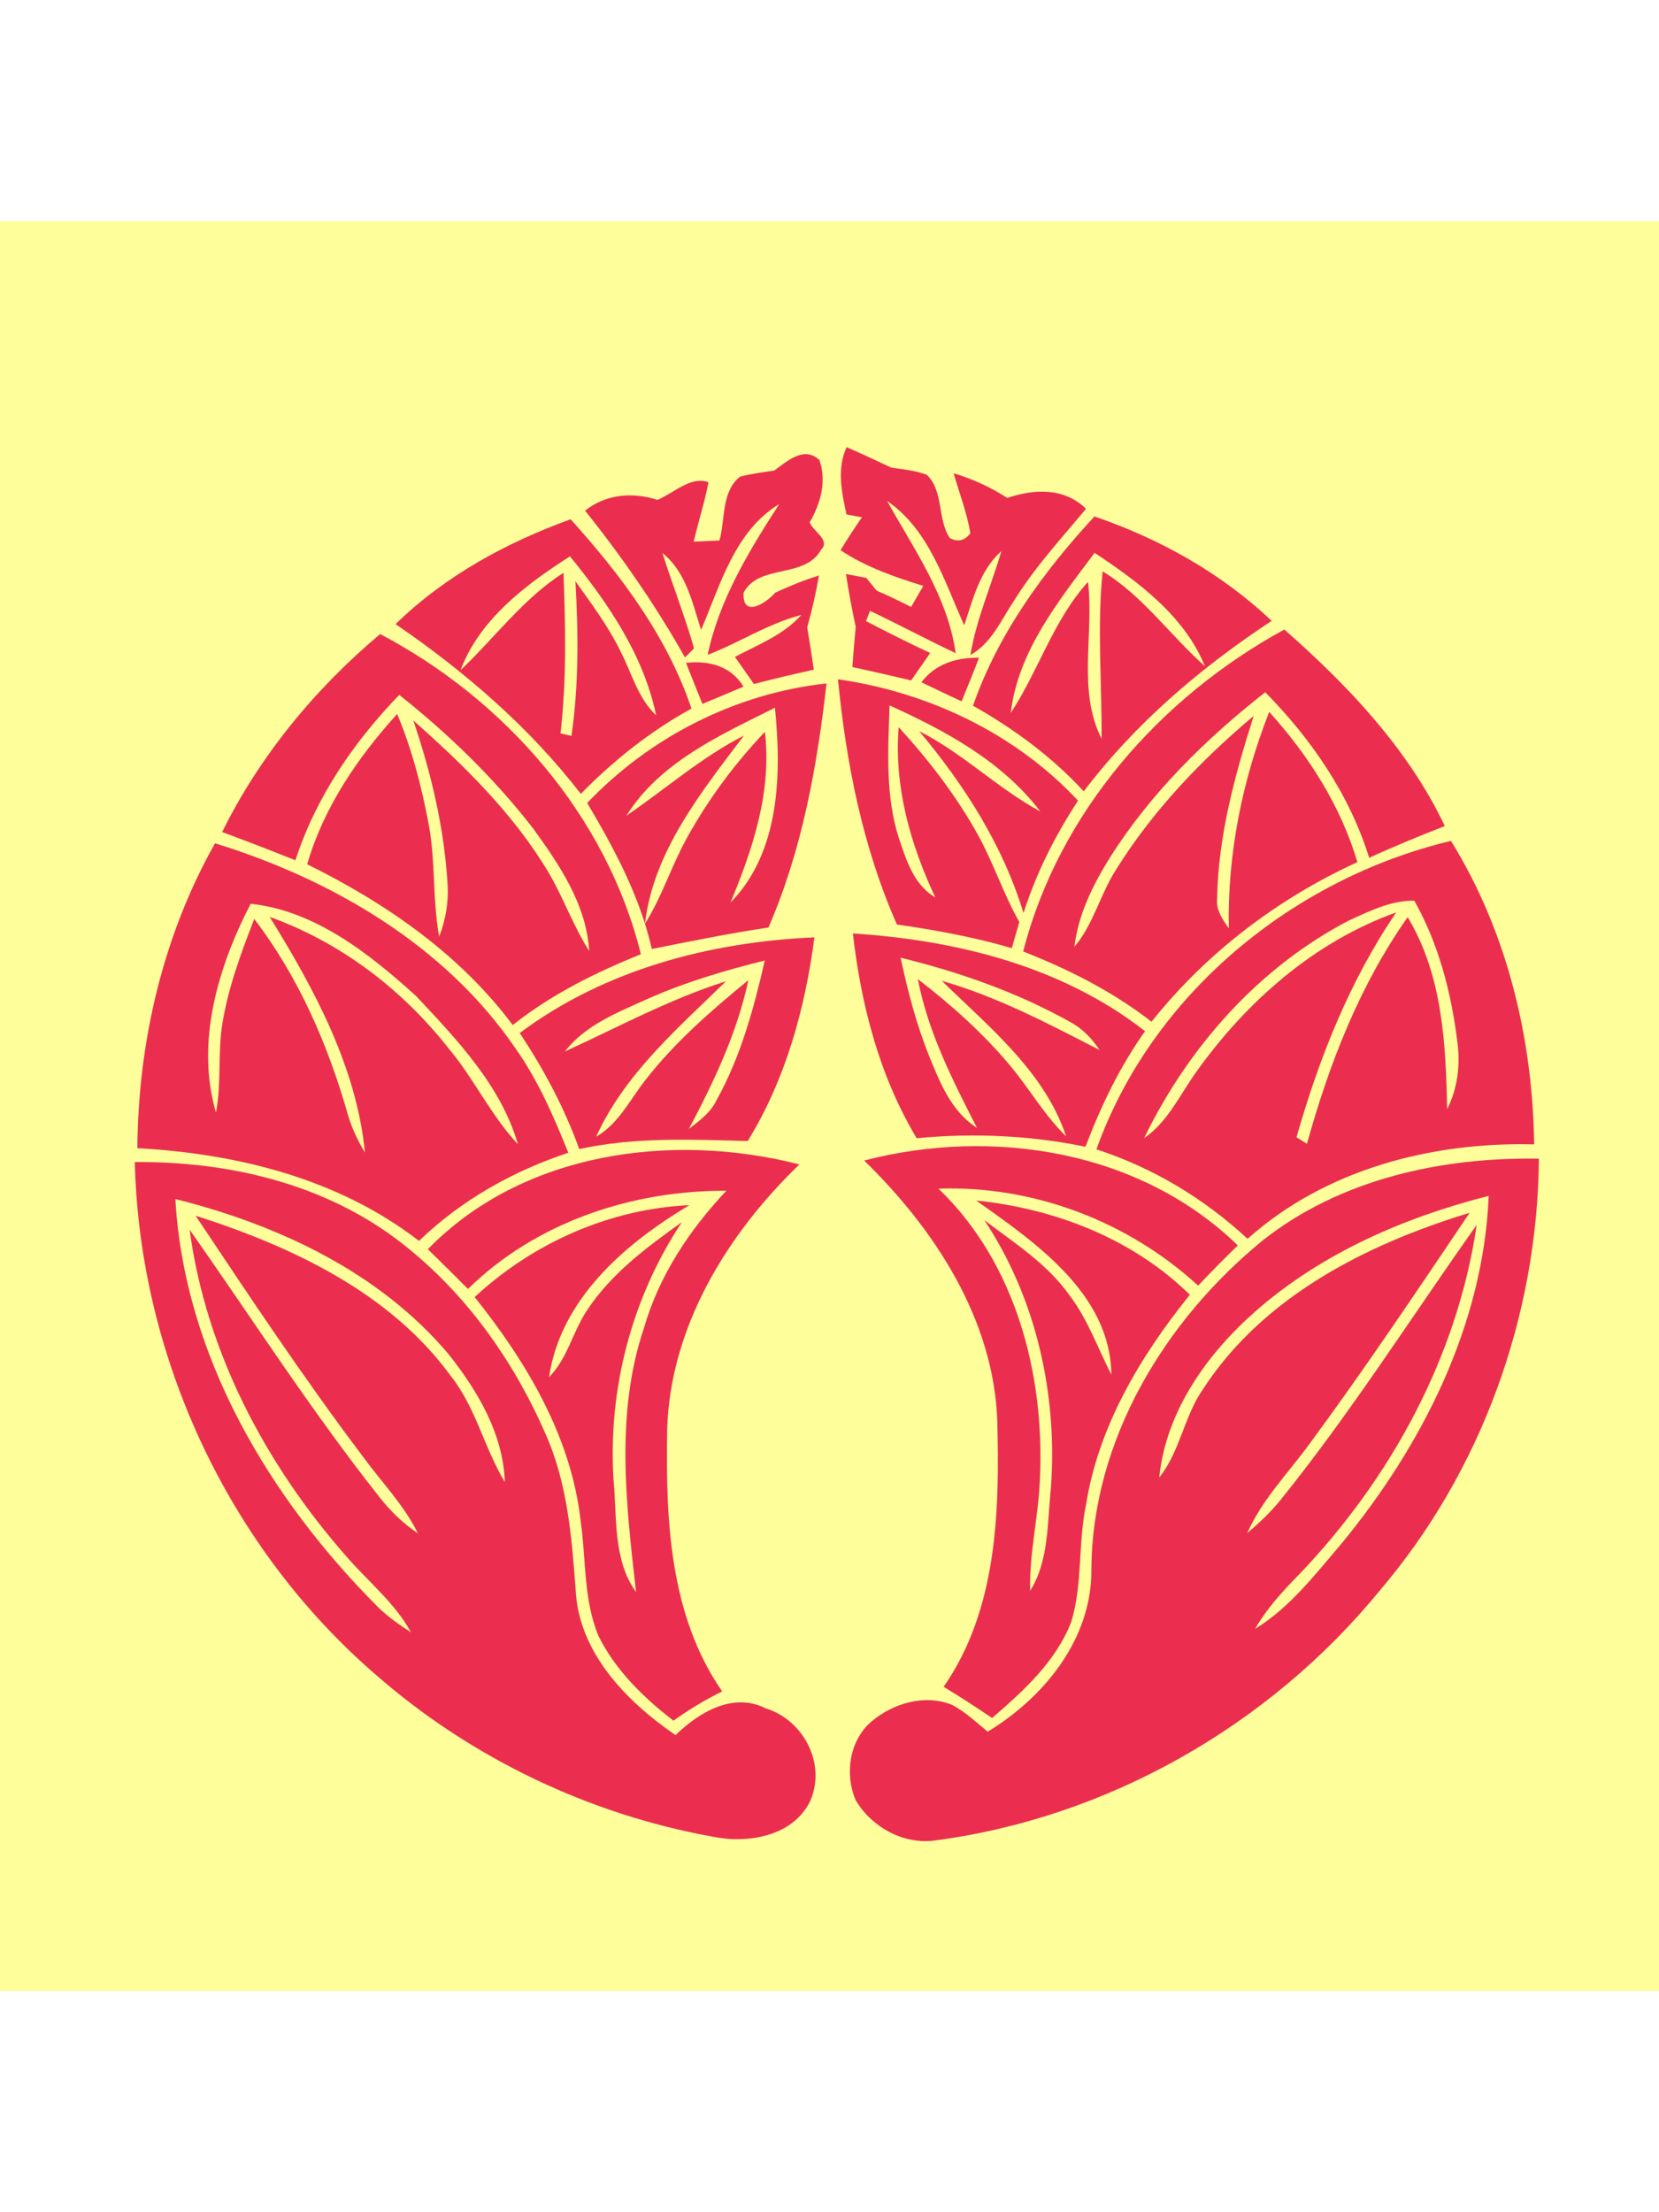 <svg viewBox="0 0 200 200" xmlns:xlink="http://www.w3.org/1999/xlink" height="200pt" xmlns="http://www.w3.org/2000/svg" width="100%" version="1.1"><rect x="0" y="0" width="200" height="200" fill="#333333" stroke="none"/><defs>
<path d="M0.00 0.00 L200.00 0.00 L200.00 200.00 L0.00 200.00 L0.00 0.00" id="p1" />
<path d="M93.35 23.38 C94.91 22.26 96.92 20.38 98.78 22.12 C99.69 24.68 98.92 27.38 97.61 29.63 C97.99 30.71 100.16 31.76 98.99 32.92 C97.05 36.47 91.47 34.59 89.64 38.12 C89.47 41.21 92.33 39.41 93.44 38.12 C95.16 37.32 96.91 36.60 98.73 36.04 C98.36 38.15 97.90 40.23 97.31 42.29 C97.60 43.99 97.86 45.69 98.11 47.39 C95.69 47.93 93.28 48.48 90.89 49.12 C90.13 48.02 89.36 46.94 88.60 45.85 C91.39 44.38 94.46 43.20 96.61 40.79 C92.61 41.82 89.13 44.14 85.31 45.60 C86.72 38.93 90.29 33.08 93.94 27.43 C88.59 30.66 86.83 37.18 84.52 42.60 C83.46 39.31 82.71 35.61 79.86 33.33 C81.07 37.18 82.56 40.93 83.67 44.82 C83.40 45.09 82.86 45.64 82.58 45.92 C79.07 39.69 75.00 33.80 70.53 28.22 C73.08 26.21 76.24 25.97 79.26 26.92 C81.18 26.15 83.28 23.99 85.41 24.80 C84.95 27.22 84.18 29.57 83.63 31.96 C84.41 31.93 85.96 31.86 86.73 31.82 C87.46 29.28 86.93 25.90 89.24 24.11 C90.59 23.77 91.97 23.60 93.35 23.38" id="p2" />
<path d="M102.06 20.57 C103.86 21.35 105.66 22.19 107.44 23.03 C108.88 23.25 110.35 23.38 111.73 23.90 C113.79 25.87 112.98 29.22 114.49 31.51 C115.45 32.05 116.28 31.86 116.98 30.95 C116.57 28.47 115.65 26.12 114.97 23.72 C117.25 24.40 119.43 25.39 121.43 26.69 C124.69 25.59 128.29 25.43 130.93 28.00 C127.93 31.58 124.75 35.05 122.27 39.04 C120.70 41.37 119.56 44.18 116.99 45.62 C117.70 41.30 119.50 37.28 120.72 33.10 C118.12 35.42 117.30 38.87 116.24 42.04 C113.83 36.72 112.01 30.52 106.95 27.06 C110.21 32.92 114.25 38.59 115.21 45.40 C111.74 43.77 108.36 41.94 104.88 40.30 L104.40 41.54 C106.96 42.87 109.53 44.16 112.14 45.38 C111.37 46.48 110.61 47.59 109.84 48.69 C107.48 48.12 105.12 47.59 102.75 47.07 C102.88 45.45 103.01 43.84 103.16 42.22 C102.70 40.11 102.31 37.99 101.99 35.86 C102.60 35.98 103.83 36.22 104.44 36.33 C104.75 36.72 105.37 37.49 105.69 37.87 C107.09 38.47 108.47 39.14 109.84 39.83 C110.33 38.98 110.82 38.14 111.31 37.29 C107.84 36.22 104.38 35.02 101.33 32.99 C102.15 31.64 103.01 30.32 103.91 29.02 C103.45 28.94 102.52 28.76 102.05 28.68 C101.47 26.01 100.86 23.18 102.06 20.57" id="p3" />
<path d="M47.69 41.90 C53.63 36.10 61.03 32.07 68.79 29.26 C74.86 35.98 80.43 43.40 83.36 52.08 C78.41 54.79 73.97 58.33 70.02 62.36 C63.80 54.31 56.05 47.63 47.69 41.90" id="p4" />
<path d="M117.30 51.74 C120.31 43.09 125.78 35.59 131.94 28.92 C139.82 31.62 147.24 35.75 153.30 41.51 C144.75 47.14 136.85 53.87 130.65 62.06 C126.81 57.89 122.22 54.51 117.30 51.74" id="p5" />
<path d="M55.52 47.45 C57.82 41.32 63.37 37.15 68.71 33.73 C73.31 39.37 77.59 45.64 79.10 52.89 C76.92 50.84 76.18 47.87 74.86 45.29 C73.38 42.23 71.34 39.49 69.37 36.73 C69.72 42.95 69.79 49.21 68.89 55.38 C68.56 55.31 67.90 55.15 67.57 55.07 C68.32 48.64 68.17 42.16 67.93 35.71 C63.06 38.83 59.66 43.53 55.52 47.45" id="p6" />
<path d="M121.85 52.61 C122.72 45.17 127.62 39.11 131.96 33.31 C137.25 36.81 142.80 40.92 145.26 46.98 C141.06 43.25 137.80 38.51 132.93 35.54 C132.24 42.26 132.85 48.99 132.80 55.72 C129.85 49.90 131.91 43.05 131.16 36.81 C126.98 41.43 125.21 47.50 121.85 52.61" id="p7" />
<path d="M26.78 66.96 C31.32 57.77 38.00 49.67 45.83 43.10 C60.87 51.00 73.14 65.01 77.26 81.69 C71.79 83.90 66.45 86.54 61.81 90.23 C55.44 81.69 46.49 75.51 37.03 70.85 C39.03 63.98 43.12 57.98 47.88 52.73 C49.67 57.01 50.84 61.53 51.69 66.09 C52.52 70.54 52.13 75.12 52.94 79.58 C53.76 77.48 54.12 75.23 53.94 72.99 C53.52 66.34 51.96 59.81 49.83 53.52 C55.94 58.93 61.88 64.73 66.10 71.79 C67.92 74.87 69.10 78.28 71.03 81.30 C70.70 75.73 67.47 70.95 64.30 66.57 C59.63 60.54 54.11 55.17 48.13 50.43 C42.63 56.12 38.07 62.79 35.61 70.37 C32.68 69.19 29.74 68.06 26.78 66.96" id="p8" />
<path d="M123.35 81.36 C127.64 64.62 139.84 50.74 154.83 42.55 C162.52 49.31 169.73 56.90 174.18 66.24 C171.11 67.44 168.06 68.69 165.06 70.07 C162.69 62.45 158.09 55.75 152.53 50.11 C145.37 55.73 138.77 62.22 133.87 69.94 C131.79 73.26 129.99 76.86 129.52 80.80 C131.82 78.09 132.61 74.54 134.49 71.58 C138.91 64.46 144.75 58.33 151.14 52.96 C148.87 60.10 146.85 67.45 146.73 74.99 C146.58 76.36 147.39 77.51 148.14 78.57 C147.96 69.63 149.75 60.78 153.01 52.48 C157.74 57.72 161.62 63.78 163.64 70.59 C154.03 74.98 145.41 81.55 138.82 89.83 C134.15 86.19 128.84 83.52 123.35 81.36" id="p9" />
<path d="M82.70 46.57 C85.46 46.27 88.11 46.93 89.63 49.44 C87.98 50.14 86.33 50.83 84.68 51.52 C84.02 49.87 83.35 48.22 82.70 46.57" id="p10" />
<path d="M111.08 48.91 C112.76 46.68 115.33 45.90 118.02 45.96 C117.35 47.72 116.64 49.47 115.92 51.21 C114.30 50.45 112.69 49.69 111.08 48.91" id="p11" />
<path d="M70.79 63.46 C78.36 55.50 88.69 50.24 99.64 49.05 C98.50 59.08 96.69 69.16 92.64 78.47 C87.92 79.18 83.25 80.12 78.58 81.06 C77.15 74.74 74.07 68.99 70.79 63.46" id="p12" />
<path d="M101.02 48.55 C111.93 50.12 122.40 55.07 129.96 63.18 C127.20 67.40 124.91 71.92 123.39 76.73 C120.91 68.57 116.26 61.29 110.81 54.80 C116.06 57.45 120.27 61.70 125.42 64.49 C120.86 58.48 113.99 54.75 107.24 51.70 C107.07 57.04 106.70 62.55 108.37 67.72 C109.26 70.38 110.18 73.34 112.76 74.85 C109.74 68.43 107.77 61.48 108.34 54.32 C111.95 58.27 115.25 62.55 117.86 67.24 C119.75 70.65 120.96 74.40 122.88 77.81 C122.58 78.86 122.28 79.91 121.98 80.96 C117.45 79.63 112.80 78.78 108.13 78.11 C104.00 68.78 102.01 58.66 101.02 48.55" id="p13" />
<path d="M75.53 64.98 C79.53 58.55 86.87 55.25 93.42 51.98 C94.23 59.96 94.04 69.39 88.06 75.47 C90.77 68.94 93.06 62.09 92.21 54.89 C88.54 58.75 85.36 63.05 82.79 67.71 C80.93 71.06 79.81 74.77 77.75 78.02 C78.76 69.31 84.56 62.12 89.68 55.34 C84.56 57.94 80.25 61.77 75.53 64.98" id="p14" />
<path d="M25.92 68.32 C40.02 72.67 53.64 80.62 62.11 92.99 C64.85 96.86 66.75 101.23 68.51 105.62 C61.83 107.84 55.59 111.34 50.51 116.25 C40.84 108.76 28.59 105.72 16.56 105.07 C16.66 92.31 19.62 79.48 25.92 68.32" id="p15" />
<path d="M132.18 105.21 C138.84 86.55 155.84 72.58 174.92 68.03 C181.69 78.97 184.77 91.81 184.95 104.61 C172.58 104.30 159.78 107.61 150.40 116.00 C145.17 111.14 138.97 107.42 132.18 105.21" id="p16" />
<path d="M162.65 77.61 C165.13 76.48 167.72 75.19 170.50 75.24 C173.44 80.45 174.97 86.37 175.69 92.27 C176.07 95.04 175.72 97.87 174.46 100.37 C174.30 92.46 173.90 84.20 169.70 77.22 C163.91 85.45 160.23 94.90 157.56 104.55 C157.24 104.35 156.61 103.95 156.30 103.75 C159.02 94.21 162.71 84.89 168.32 76.65 C158.39 80.21 150.22 87.44 144.17 95.94 C142.22 98.68 140.78 101.90 137.93 103.86 C143.23 92.91 151.77 83.25 162.65 77.61" id="p17" />
<path d="M30.22 75.61 C37.98 76.43 44.57 81.66 50.19 86.76 C55.10 92.00 60.40 97.54 62.44 104.60 C59.16 101.10 57.14 96.67 54.06 93.02 C48.48 85.91 41.04 80.26 32.51 77.19 C37.88 85.86 42.99 95.31 44.00 105.61 C43.13 104.16 42.40 102.63 41.93 101.01 C39.54 92.60 35.98 84.41 30.65 77.44 C29.06 81.54 27.51 85.70 26.81 90.06 C26.22 93.61 26.73 97.24 26.03 100.77 C23.56 92.30 26.29 83.19 30.22 75.61" id="p18" />
<path d="M102.82 79.19 C115.29 79.99 128.03 83.14 138.04 90.97 C135.00 95.25 132.71 100.00 130.86 104.90 C124.17 103.52 117.30 103.22 110.51 103.87 C106.02 96.39 103.80 87.80 102.82 79.19" id="p19" />
<path d="M62.66 91.19 C72.84 83.56 85.62 80.20 98.18 79.66 C97.06 88.24 94.70 96.80 90.14 104.21 C83.36 104.03 76.50 103.71 69.83 105.18 C68.05 100.22 65.56 95.58 62.66 91.19" id="p20" />
<path d="M108.57 82.11 C115.68 83.85 122.65 86.29 129.05 89.88 C130.50 90.66 131.65 91.86 132.55 93.23 C126.38 90.07 120.24 86.81 113.54 84.90 C119.23 90.46 125.93 95.85 128.53 103.65 C125.93 101.13 124.13 97.95 121.83 95.18 C118.54 91.24 114.70 87.81 110.65 84.69 C111.88 91.08 114.84 96.88 117.78 102.62 C114.69 100.67 113.32 97.17 112.00 93.94 C110.47 90.12 109.43 86.13 108.57 82.11" id="p21" />
<path d="M78.06 87.08 C82.60 85.06 87.38 83.64 92.20 82.45 C90.87 88.27 89.27 94.12 86.34 99.36 C85.63 100.82 84.30 101.78 83.05 102.75 C86.07 97.04 88.86 91.18 90.22 84.81 C85.75 88.48 81.34 92.30 77.78 96.89 C75.93 99.25 74.57 102.13 71.87 103.69 C75.29 96.13 81.71 90.63 87.52 84.95 C80.75 87.09 74.53 90.47 68.11 93.41 C70.59 90.19 74.48 88.71 78.06 87.08" id="p22" />
<path d="M51.58 117.25 C63.01 105.51 81.03 103.10 96.37 107.03 C87.67 115.41 80.80 126.59 80.43 138.95 C80.24 149.73 80.68 161.36 87.06 170.55 C85.01 171.57 83.05 172.74 81.19 174.08 C77.57 171.30 74.20 168.00 72.15 163.87 C70.32 159.49 70.67 154.63 70.00 150.01 C68.87 139.88 63.48 130.84 57.22 123.02 C64.24 116.50 73.50 112.38 83.11 111.94 C75.36 116.56 67.58 123.24 66.19 132.67 C68.41 130.44 69.03 127.23 70.74 124.66 C73.63 120.23 77.95 117.02 82.20 113.99 C76.16 123.10 73.29 134.09 73.96 144.99 C74.39 149.53 73.87 154.68 76.68 158.58 C75.48 148.00 74.15 137.01 77.65 126.70 C79.46 120.43 83.12 114.92 87.57 110.20 C76.20 110.15 64.62 113.98 56.42 122.04 C54.82 120.43 53.20 118.84 51.58 117.25" id="p23" />
<path d="M104.18 106.56 C119.67 102.53 137.47 105.36 149.22 116.79 C147.59 118.38 146.00 119.99 144.44 121.64 C136.00 113.90 124.61 109.55 113.14 109.95 C122.45 118.90 125.95 132.30 125.37 144.90 C125.20 149.43 124.07 153.88 124.19 158.43 C126.48 154.76 126.24 150.24 126.69 146.09 C127.51 134.81 124.96 123.24 118.67 113.75 C122.34 116.53 126.34 119.08 129.01 122.91 C131.17 125.78 132.35 129.21 133.98 132.37 C133.86 122.63 124.85 116.47 117.69 111.38 C127.18 112.36 136.56 115.98 143.44 122.74 C137.49 130.12 132.42 138.58 130.92 148.08 C129.95 152.71 130.53 157.56 129.16 162.12 C127.33 166.92 123.40 170.48 119.60 173.76 C117.69 172.46 115.74 171.20 113.76 170.00 C120.22 160.70 120.51 148.93 120.23 138.03 C119.83 125.77 112.72 114.88 104.18 106.56" id="p24" />
<path d="M16.25 106.75 C27.63 106.63 39.41 109.43 48.49 116.57 C56.07 122.47 61.84 130.57 65.69 139.34 C68.39 145.30 68.93 151.91 69.40 158.35 C69.78 165.90 75.54 171.78 81.44 175.82 C84.26 173.08 88.36 170.60 92.32 172.60 C96.88 174.01 99.63 179.28 97.68 183.75 C95.62 188.03 90.15 188.94 85.90 188.06 C71.01 185.37 56.86 178.61 45.45 168.67 C27.59 153.32 16.82 130.27 16.25 106.75" id="p25" />
<path d="M152.20 116.21 C161.56 108.80 173.78 106.13 185.52 106.34 C185.37 125.23 178.62 143.98 166.35 158.38 C153.03 174.68 133.47 185.84 112.55 188.54 C108.80 188.99 105.01 186.85 103.14 183.63 C101.81 180.49 102.40 176.40 105.10 174.15 C107.68 171.97 111.48 170.87 114.72 172.15 C116.34 172.98 117.67 174.26 119.07 175.41 C125.88 171.27 131.63 164.22 131.57 155.90 C131.65 140.31 140.37 125.89 152.20 116.21" id="p26" />
<path d="M21.14 111.20 C33.51 114.30 45.81 120.04 54.14 129.98 C57.62 134.39 60.67 139.55 60.86 145.32 C58.38 141.22 57.37 136.36 54.36 132.55 C47.01 122.46 35.17 116.92 23.58 113.21 C30.11 123.00 36.63 132.81 43.72 142.21 C45.96 145.29 48.69 148.06 50.39 151.51 C48.62 150.32 47.07 148.83 45.76 147.15 C37.57 136.80 30.44 125.68 22.86 114.89 C24.82 129.58 32.01 143.18 41.71 154.23 C44.34 157.29 47.59 159.85 49.55 163.44 C48.16 162.53 46.79 161.58 45.61 160.43 C32.47 147.29 22.22 130.10 21.14 111.20" id="p27" />
<path d="M151.54 124.57 C159.47 117.67 169.36 113.39 179.47 110.82 C178.83 126.36 171.46 140.91 161.72 152.74 C158.55 156.45 155.52 160.43 151.30 163.02 C152.71 160.58 154.60 158.50 156.56 156.51 C167.63 144.95 175.68 130.26 178.02 114.32 C170.16 125.41 162.88 136.92 154.34 147.52 C153.16 148.97 151.79 150.26 150.36 151.47 C152.14 147.45 155.25 144.29 157.81 140.79 C164.54 131.67 170.84 122.25 177.17 112.86 C164.82 116.62 152.37 122.89 145.10 134.01 C142.75 137.31 142.30 141.58 139.75 144.77 C140.56 136.72 145.59 129.75 151.54 124.57" id="p28" /></defs><g stroke-width="10pt">
<use stroke="#fefe9a" xlink:href="#p1" />
<use stroke="#eb2e4f" xlink:href="#p2" />
<use stroke="#eb2e4f" xlink:href="#p3" />
<use stroke="#eb2e4f" xlink:href="#p4" />
<use stroke="#eb2e4f" xlink:href="#p5" />
<use stroke="#fefe9a" xlink:href="#p6" />
<use stroke="#fefe9a" xlink:href="#p7" />
<use stroke="#eb2e4f" xlink:href="#p8" />
<use stroke="#eb2e4f" xlink:href="#p9" />
<use stroke="#eb2e4f" xlink:href="#p10" />
<use stroke="#eb2e4f" xlink:href="#p11" />
<use stroke="#eb2e4f" xlink:href="#p12" />
<use stroke="#eb2e4f" xlink:href="#p13" />
<use stroke="#fefe9a" xlink:href="#p14" />
<use stroke="#eb2e4f" xlink:href="#p15" />
<use stroke="#eb2e4f" xlink:href="#p16" />
<use stroke="#fefe9a" xlink:href="#p17" />
<use stroke="#fefe9a" xlink:href="#p18" />
<use stroke="#eb2e4f" xlink:href="#p19" />
<use stroke="#eb2e4f" xlink:href="#p20" />
<use stroke="#fefe9a" xlink:href="#p21" />
<use stroke="#fefe9a" xlink:href="#p22" />
<use stroke="#eb2e4f" xlink:href="#p23" />
<use stroke="#eb2e4f" xlink:href="#p24" />
<use stroke="#eb2e4f" xlink:href="#p25" />
<use stroke="#eb2e4f" xlink:href="#p26" />
<use stroke="#fefe9a" xlink:href="#p27" />
<use stroke="#fefe9a" xlink:href="#p28" /></g>
<g>
<use xlink:href="#p1" fill="#fefe9a" />
<use xlink:href="#p2" fill="#eb2e4f" />
<use xlink:href="#p3" fill="#eb2e4f" />
<use xlink:href="#p4" fill="#eb2e4f" />
<use xlink:href="#p5" fill="#eb2e4f" />
<use xlink:href="#p6" fill="#fefe9a" />
<use xlink:href="#p7" fill="#fefe9a" />
<use xlink:href="#p8" fill="#eb2e4f" />
<use xlink:href="#p9" fill="#eb2e4f" />
<use xlink:href="#p10" fill="#eb2e4f" />
<use xlink:href="#p11" fill="#eb2e4f" />
<use xlink:href="#p12" fill="#eb2e4f" />
<use xlink:href="#p13" fill="#eb2e4f" />
<use xlink:href="#p14" fill="#fefe9a" />
<use xlink:href="#p15" fill="#eb2e4f" />
<use xlink:href="#p16" fill="#eb2e4f" />
<use xlink:href="#p17" fill="#fefe9a" />
<use xlink:href="#p18" fill="#fefe9a" />
<use xlink:href="#p19" fill="#eb2e4f" />
<use xlink:href="#p20" fill="#eb2e4f" />
<use xlink:href="#p21" fill="#fefe9a" />
<use xlink:href="#p22" fill="#fefe9a" />
<use xlink:href="#p23" fill="#eb2e4f" />
<use xlink:href="#p24" fill="#eb2e4f" />
<use xlink:href="#p25" fill="#eb2e4f" />
<use xlink:href="#p26" fill="#eb2e4f" />
<use xlink:href="#p27" fill="#fefe9a" />
<use xlink:href="#p28" fill="#fefe9a" /></g></svg>
